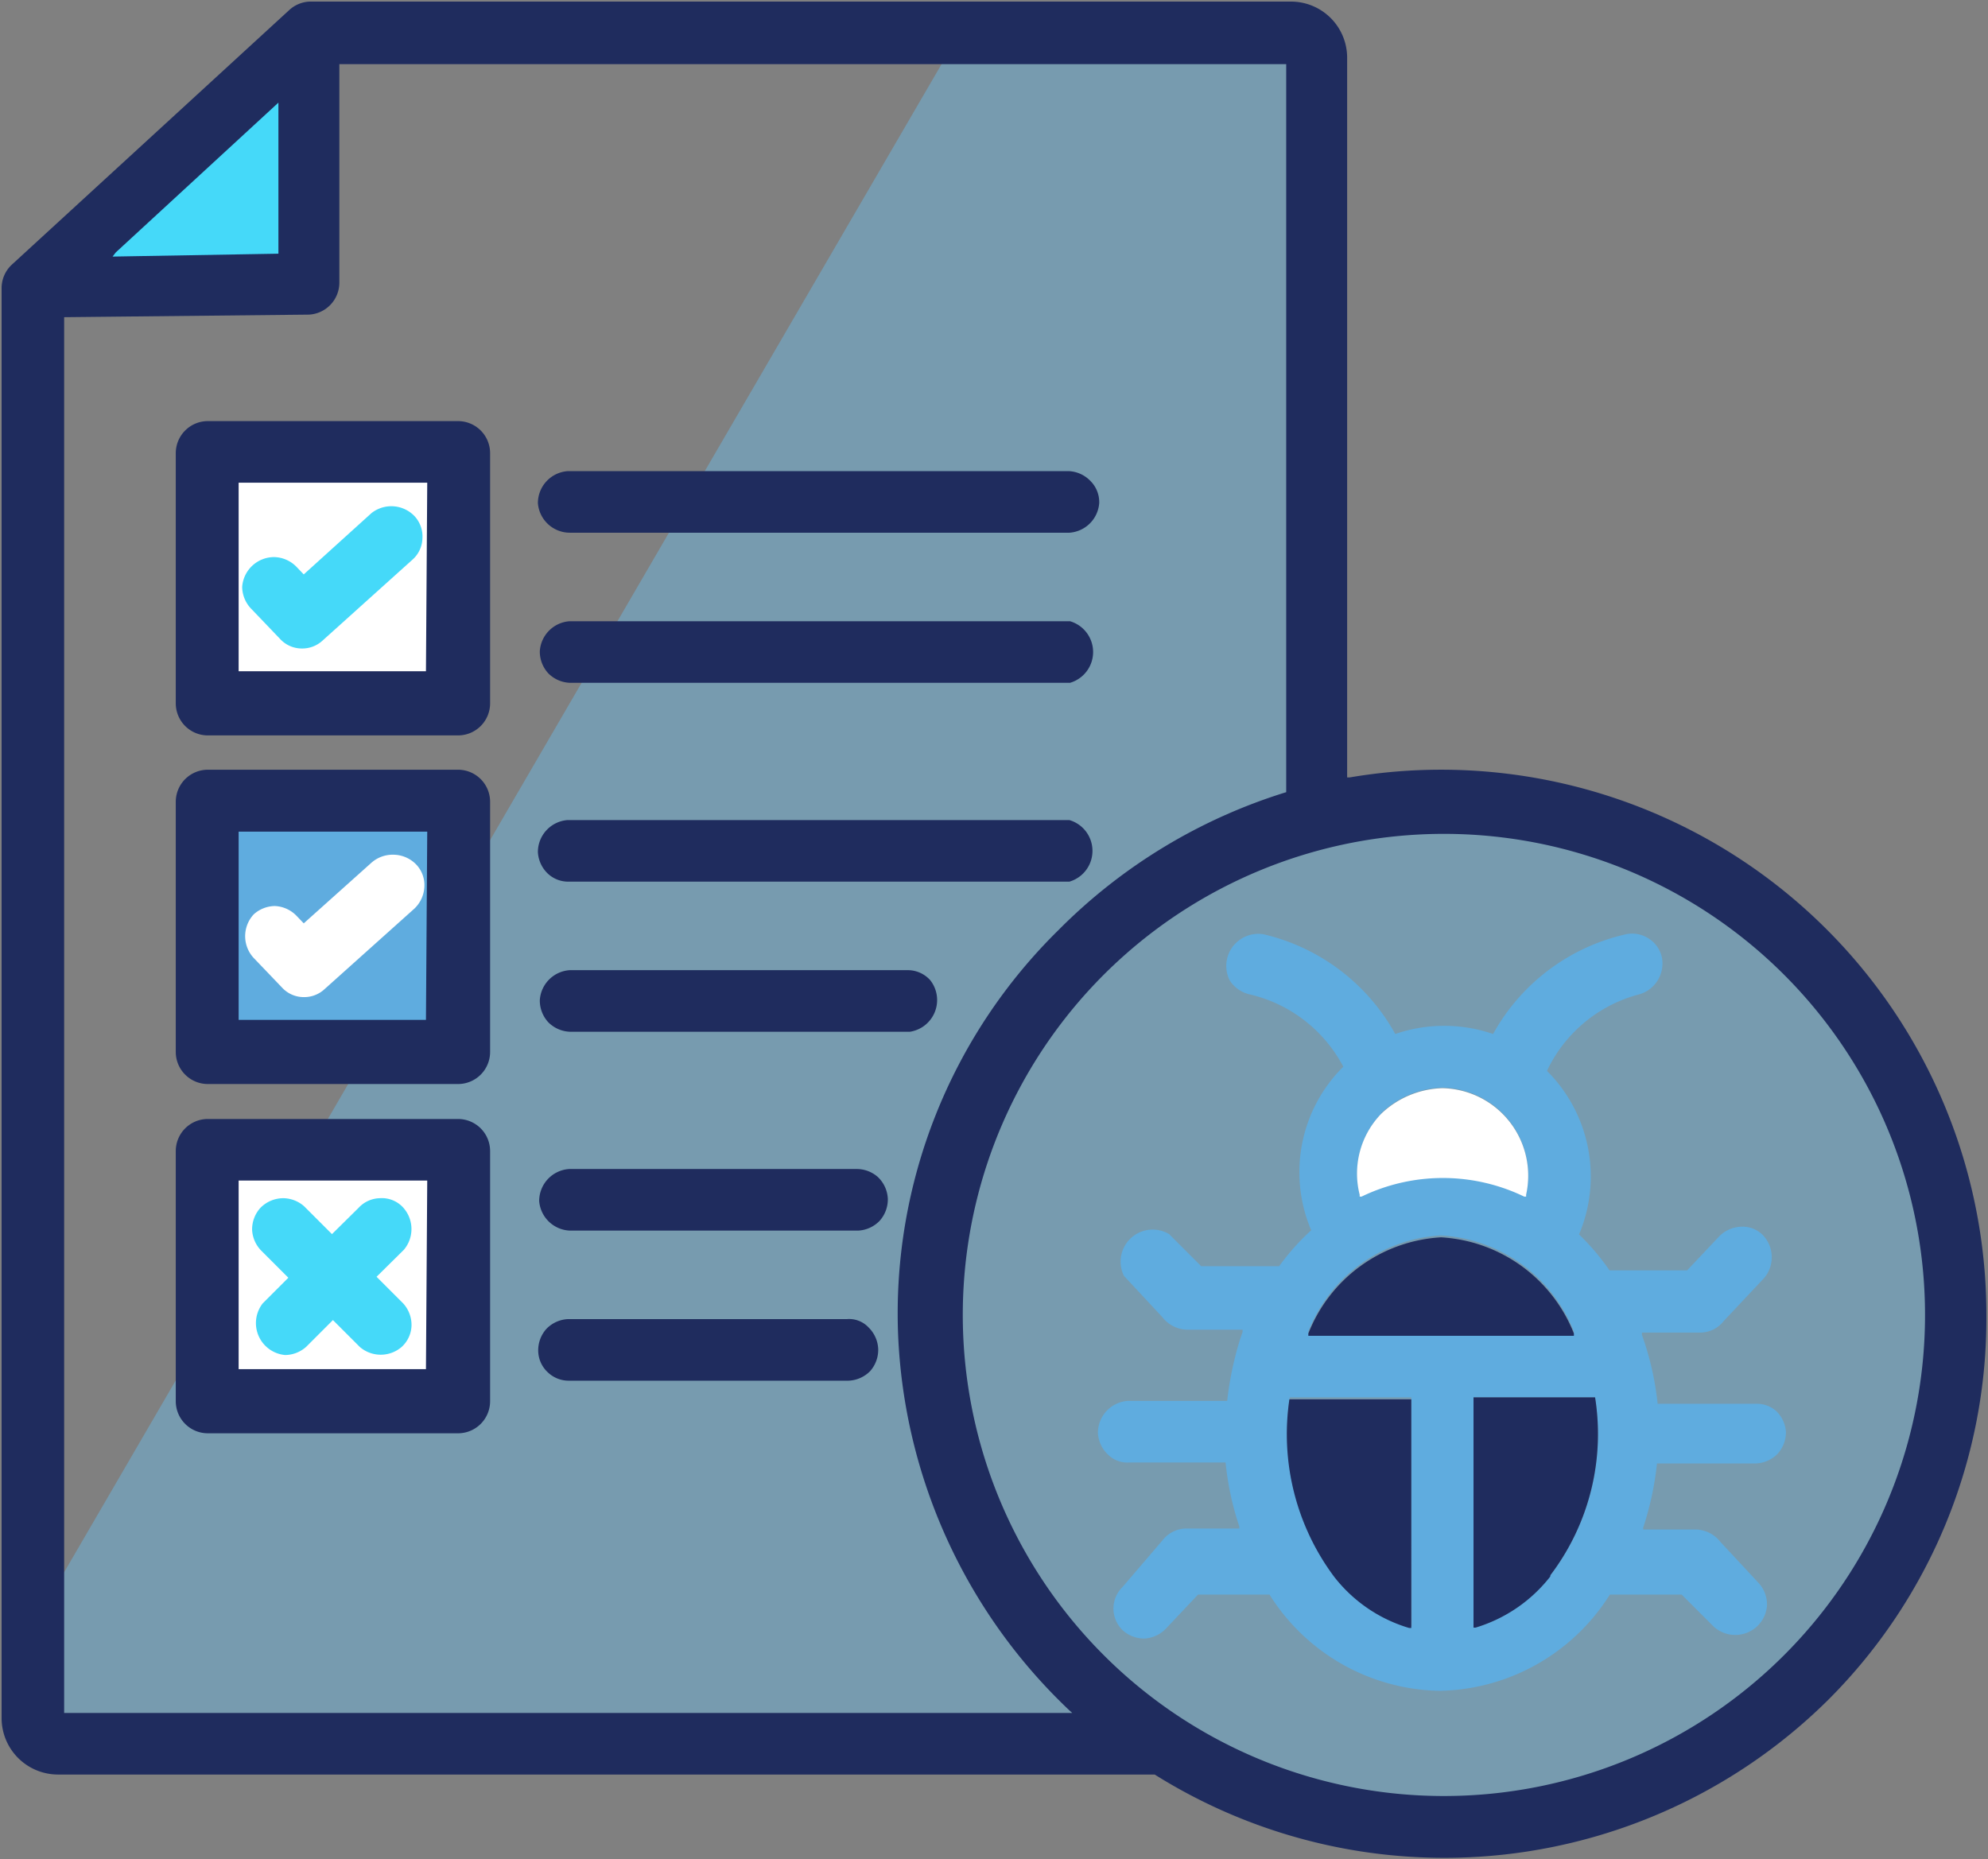 <svg id="Layer_1" data-name="Layer 1" xmlns="http://www.w3.org/2000/svg" viewBox="0 0 61.98 57.97"><rect x="0" y="0" width="61.98" height="57.97" fill="#808080" stroke="none"/><defs><style>.cls-1{fill:#6fb7de;opacity:0.5;isolation:isolate;}.cls-2{fill:#45d9f9;}.cls-3{fill:#fff;}.cls-4{fill:#5facdf;}.cls-5{fill:#1f2c5e;}</style></defs><path class="cls-1" d="M45,24.46a16.54,16.54,0,0,0-3.47.37V3.26C41.51.38,37.4.71,37.4.71h-7a.5.5,0,0,0-.44.25L1.14,50.5a.53.53,0,0,0-.07.28c.09,3.7.86,3.44.86,3.44H35.48A16.4,16.4,0,1,0,45,24.46Z"/><polygon class="cls-2" points="8.6 2.14 2.15 8.46 9.68 8.46 9.68 1.57 8.6 2.14"/><rect class="cls-3" x="6.88" y="14.71" width="7.36" height="6.72"/><rect class="cls-4" x="6.88" y="25.88" width="7.36" height="6.72"/><rect class="cls-3" x="6.88" y="36.67" width="7.36" height="6.72"/><path class="cls-5" d="M61.93,41A17,17,0,0,0,42.08,24.24H42V1.8A1.75,1.75,0,0,0,40.28.05H9.64A1,1,0,0,0,9,.33L.36,8.26A1,1,0,0,0,.05,9V53.58A1.76,1.76,0,0,0,1.8,55.33H36A17,17,0,0,0,57,53,16.81,16.81,0,0,0,61.93,41ZM3.61,7.87,8.68,3.2V7.91h0L3.51,8ZM2,53.41V9.89H2l7.63-.08a1,1,0,0,0,.95-1V2H40.1V24.7h0A17.1,17.1,0,0,0,33,29,16.76,16.76,0,0,0,28,41.61a17.11,17.11,0,0,0,5.33,11.71l.1.09ZM45,56a15,15,0,1,1,10.64-4.41A15,15,0,0,1,45,56Z"/><path class="cls-5" d="M17.7,41.13a1,1,0,0,0-.67.31,1,1,0,0,0-.25.69.93.93,0,0,0,.3.66.94.94,0,0,0,.65.26h8.72a1,1,0,0,0,.68-.3,1,1,0,0,0,.25-.69,1,1,0,0,0-.3-.67.83.83,0,0,0-.68-.26H17.7Z"/><path class="cls-5" d="M26.74,36.45h-9a1,1,0,0,0-.93,1,1,1,0,0,0,.95.92s0,0,0,0h9a1,1,0,0,0,.66-.3,1,1,0,0,0,.26-.69,1,1,0,0,0-.31-.68A1,1,0,0,0,26.74,36.45Z"/><path class="cls-5" d="M33.34,25.57H17.69a1,1,0,0,0-.92,1,1,1,0,0,0,.31.67.93.93,0,0,0,.64.25H33.34a1,1,0,0,0,0-1.92Z"/><path class="cls-5" d="M16.83,20.3a1,1,0,0,0,.26.69,1,1,0,0,0,.68.3H33.36a1,1,0,0,0,0-1.92H17.76A1,1,0,0,0,16.83,20.3Z"/><path class="cls-5" d="M33.33,14.69H17.7a1,1,0,0,0-.93,1,1,1,0,0,0,1,.92s0,0,0,0H33.34a1,1,0,0,0,.93-.92A.93.93,0,0,0,34,15,1,1,0,0,0,33.33,14.69Z"/><path class="cls-5" d="M16.83,31.18a1,1,0,0,0,.26.69,1,1,0,0,0,.68.3h10.6A1,1,0,0,0,29,30.56a.94.94,0,0,0-.67-.31H17.76A1,1,0,0,0,16.83,31.18Z"/><path class="cls-4" d="M55.38,44a.9.9,0,0,0-.6-.23h-3.1v0a9.2,9.2,0,0,0-.49-2.15l0-.07H53a.93.93,0,0,0,.74-.36L55,39.85a1,1,0,0,0-.05-1.35.88.88,0,0,0-.68-.25,1,1,0,0,0-.67.3l-1,1.06H50.18l0,0a7.31,7.31,0,0,0-.95-1.12l0,0,0,0a4.65,4.65,0,0,0-1-5.1l0,0,0,0A4.41,4.41,0,0,1,51.12,31a1,1,0,0,0,.69-1.16.93.93,0,0,0-.43-.59.94.94,0,0,0-.73-.11,6.32,6.32,0,0,0-4.1,3.1l0,0h0a4.69,4.69,0,0,0-3.05,0h0l0,0a6.34,6.34,0,0,0-4.11-3.11,1,1,0,0,0-1.05,1.44,1,1,0,0,0,.6.43,4.43,4.43,0,0,1,2.94,2.26l0,0,0,0a4.63,4.63,0,0,0-1,5.1v0l0,0a7.29,7.29,0,0,0-1,1.12v0H37.45v0l-1-1a1,1,0,0,0-1.41,1.3l1.2,1.29a1,1,0,0,0,.77.39h1.73l0,.07a8.28,8.28,0,0,0-.24.81,10.17,10.17,0,0,0-.24,1.34v0H35.16a1,1,0,0,0-.93,1,1,1,0,0,0,.31.67.85.85,0,0,0,.67.25h3v0a9.1,9.1,0,0,0,.43,2l0,.06H37a.94.94,0,0,0-.75.36L35,49.48a.94.94,0,0,0,0,1.35,1,1,0,0,0,.68.26,1,1,0,0,0,.67-.31l1-1.06h2.23l0,0a6.39,6.39,0,0,0,5.3,3h0a6.4,6.4,0,0,0,5.31-3v0h2.24v0l1,1a1,1,0,0,0,1.34,0,1,1,0,0,0,.32-.66,1,1,0,0,0-.25-.69l-1.2-1.29a1,1,0,0,0-.77-.39H51.23l0-.06a9.58,9.58,0,0,0,.43-2v0h3.09a1,1,0,0,0,.67-.3,1,1,0,0,0,.26-.69A1,1,0,0,0,55.38,44Zm-12.31-9.3a2.88,2.88,0,0,1,1.9-.79,2.73,2.73,0,0,1,2.61,3.32l0,.06-.06,0a5.83,5.83,0,0,0-5.07,0l-.06,0v-.06A2.68,2.68,0,0,1,43.07,34.72Zm.94,16h-.07a4.63,4.63,0,0,1-2.33-1.59,7.43,7.43,0,0,1-1.4-5.54v0H44Zm-3.22-9.11,0-.07a4.73,4.73,0,0,1,4.14-3,4.75,4.75,0,0,1,4.14,3l0,.07Zm7.54,7.51A4.65,4.65,0,0,1,46,50.75h-.06V43.57h3.79v0a7.28,7.28,0,0,1-1.39,5.54Z"/><path class="cls-2" d="M11.22,42a1,1,0,0,0,1.3,0,.94.94,0,0,0,.31-.66,1,1,0,0,0-.26-.7l-.83-.83,0,0,.85-.84a1,1,0,0,0-.06-1.36.9.9,0,0,0-.69-.25.93.93,0,0,0-.66.3l-.83.82-.87-.87a1,1,0,0,0-.65-.25,1,1,0,0,0-.71.3,1,1,0,0,0-.26.69,1,1,0,0,0,.3.66l.83.83,0,0-.8.8a1,1,0,0,0,.7,1.61h0a1,1,0,0,0,.66-.26l.83-.83Z"/><path class="cls-5" d="M14.28,34.89H6.48a1,1,0,0,0-1,1v7.8a1,1,0,0,0,1,1h7.8a1,1,0,0,0,1-1v-7.8A1,1,0,0,0,14.28,34.89Zm-1,7.8H7.44V36.81h5.88Z"/><path class="cls-2" d="M7.85,19l.88.92a.92.92,0,0,0,.69.3.93.93,0,0,0,.64-.25l2.8-2.52a.92.92,0,0,0,.31-.66.93.93,0,0,0-.24-.69A1,1,0,0,0,11.58,16L9.47,17.91l-.23-.24a1,1,0,0,0-.69-.3,1,1,0,0,0-1,.93A1,1,0,0,0,7.85,19Z"/><path class="cls-5" d="M14.28,13.13H6.48a1,1,0,0,0-1,1v7.8a1,1,0,0,0,1,1h7.8a1,1,0,0,0,1-1v-7.8A1,1,0,0,0,14.28,13.13Zm-1,7.8H7.44V15.05h5.88Z"/><path class="cls-3" d="M12.27,26.65a1,1,0,0,0-.69.25L9.47,28.79l-.23-.24a1,1,0,0,0-.67-.3h0a1,1,0,0,0-.66.26,1,1,0,0,0,0,1.36l.89.93a.92.92,0,0,0,.68.29.93.93,0,0,0,.64-.25l2.8-2.51a1,1,0,0,0,.31-.67.93.93,0,0,0-.24-.69A1,1,0,0,0,12.27,26.65Z"/><path class="cls-5" d="M14.28,24H6.48a1,1,0,0,0-1,1v7.8a1,1,0,0,0,1,1h7.8a1,1,0,0,0,1-1V25A1,1,0,0,0,14.28,24Zm-1,7.8H7.44V25.93h5.88Z"/><path class="cls-3" d="M43.07,34.72a2.88,2.88,0,0,1,1.9-.79,2.73,2.73,0,0,1,2.61,3.32l0,.06-.06,0a5.83,5.83,0,0,0-5.07,0l-.06,0v-.06A2.68,2.68,0,0,1,43.07,34.72Z"/><path class="cls-5" d="M44,50.76h-.07a4.63,4.63,0,0,1-2.33-1.59,7.43,7.43,0,0,1-1.4-5.54v0H44Z"/><path class="cls-5" d="M40.79,41.65l0-.07a4.73,4.73,0,0,1,4.14-3,4.75,4.75,0,0,1,4.14,3l0,.07Z"/><path class="cls-5" d="M48.33,49.16A4.65,4.65,0,0,1,46,50.75h-.06V43.57h3.79v0a7.28,7.28,0,0,1-1.39,5.54Z"/></svg>